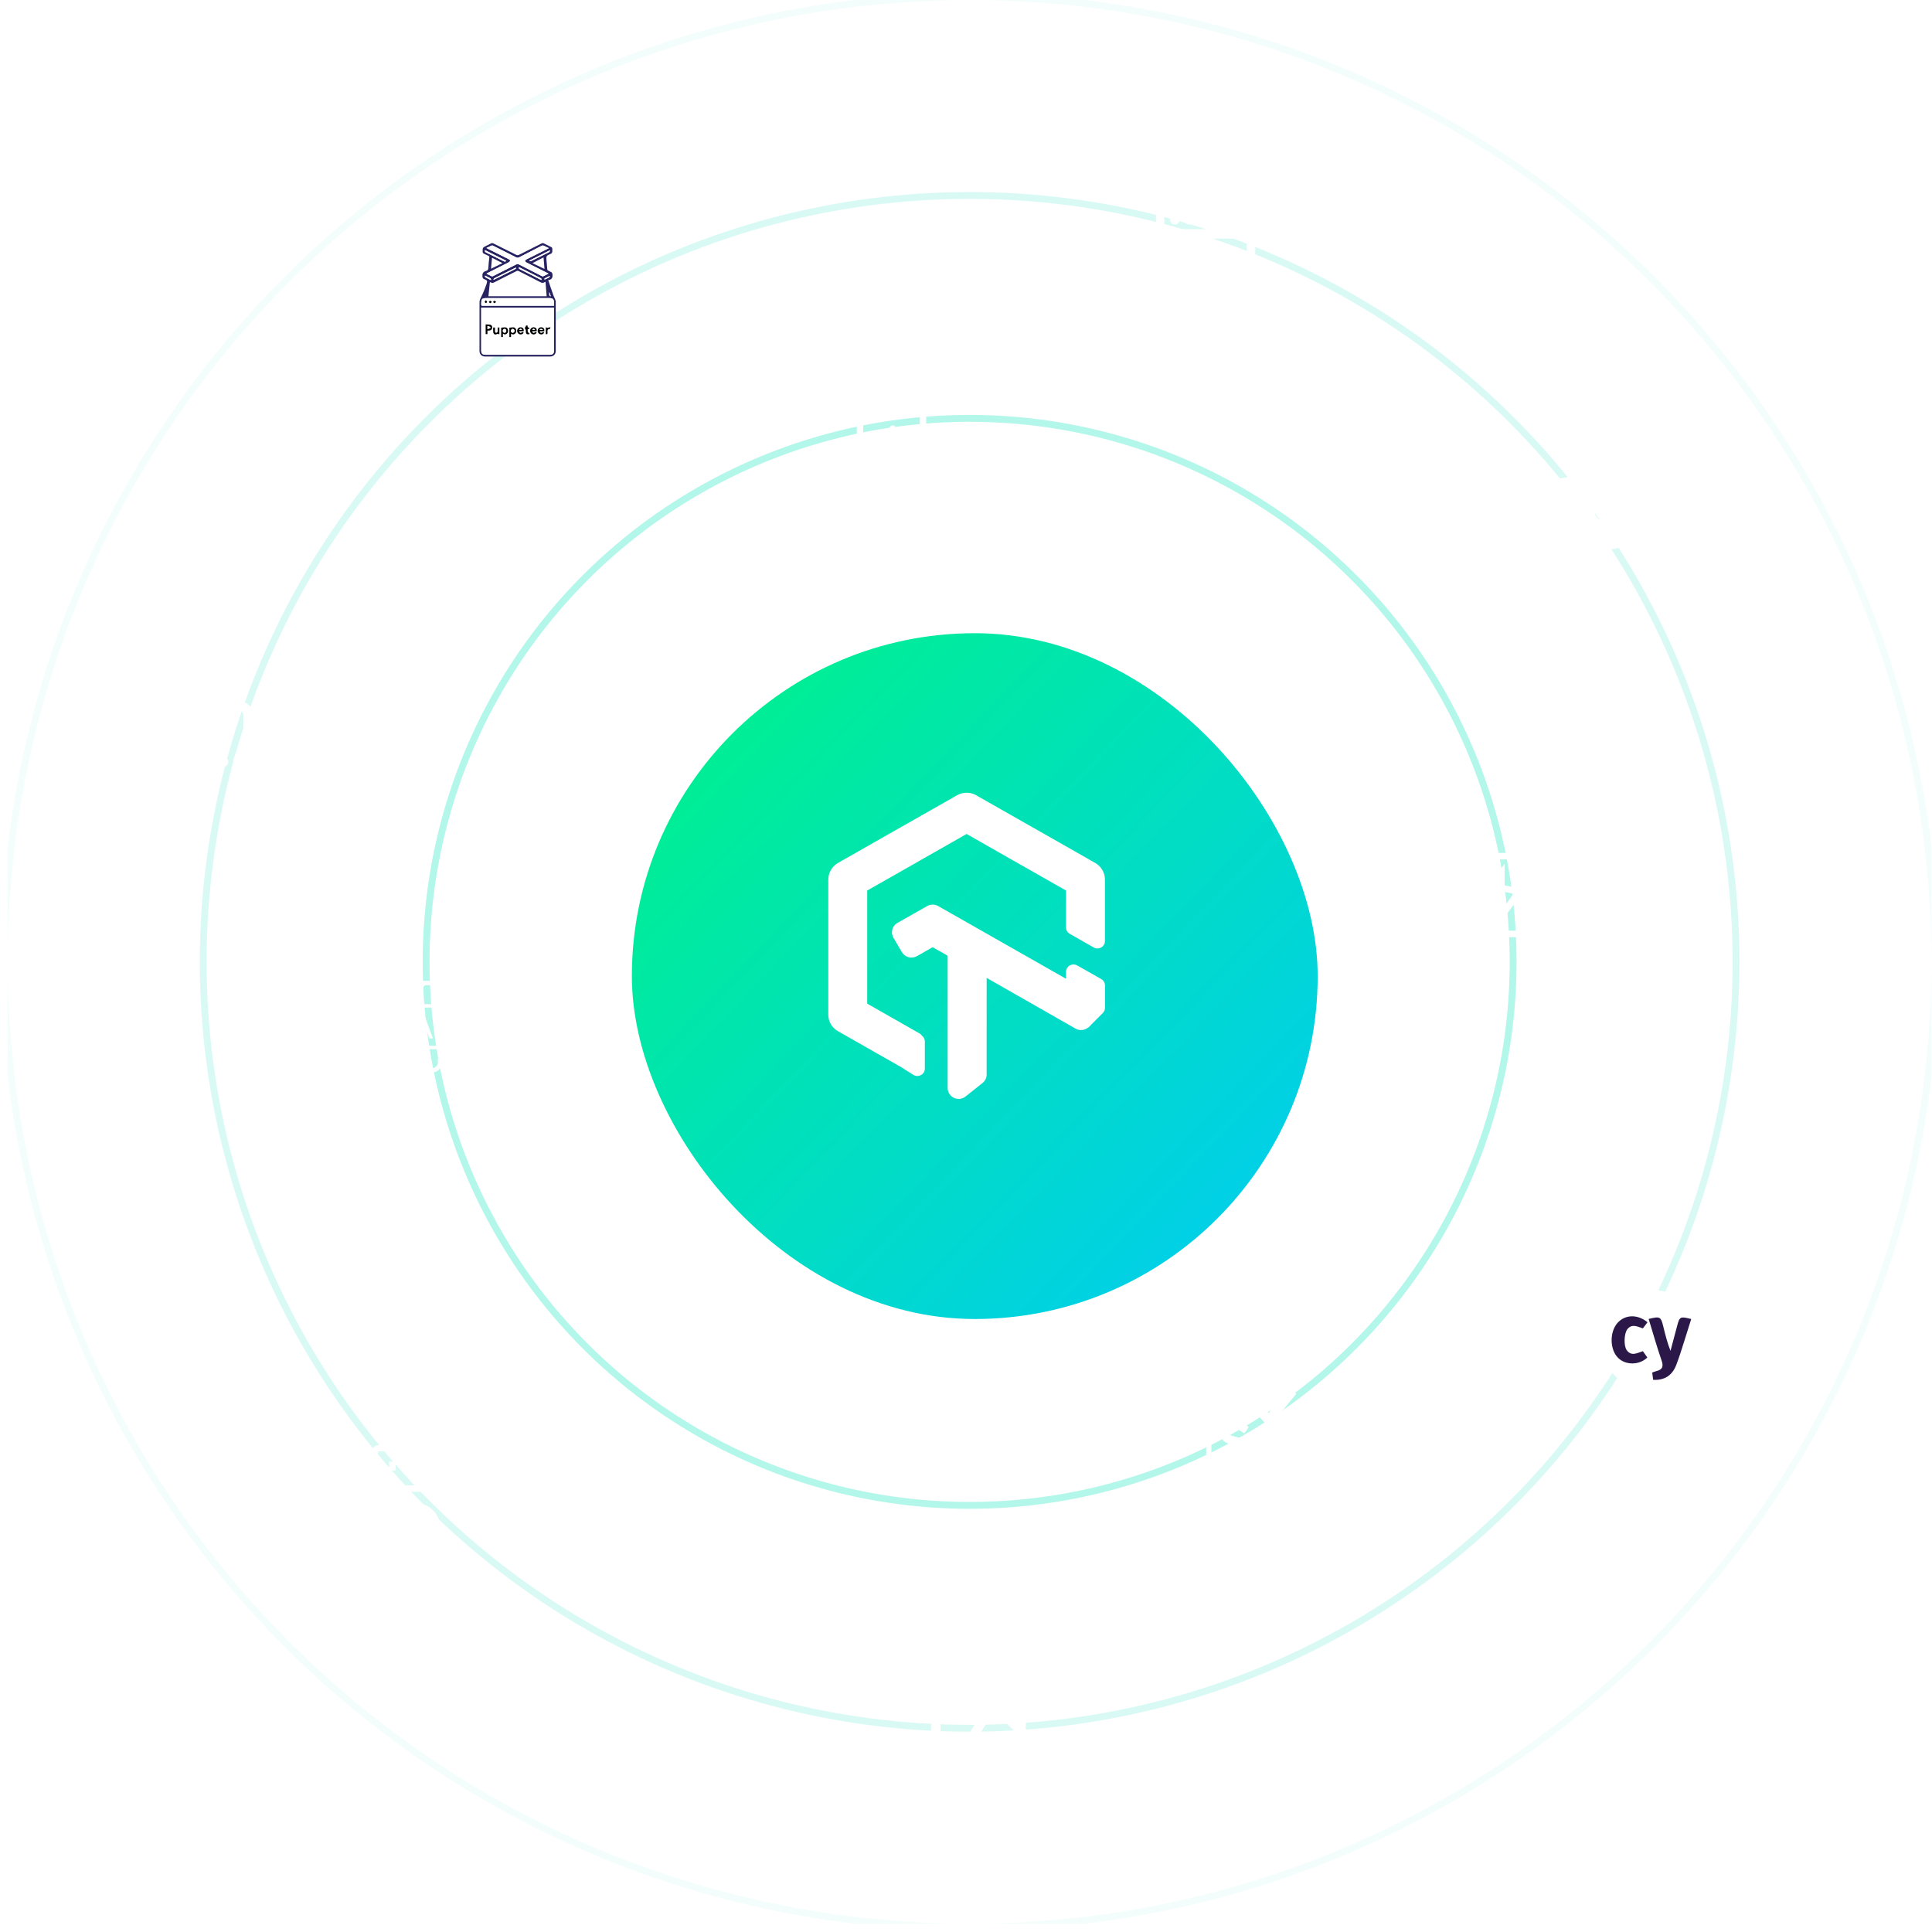 <svg width="186" height="186" viewBox="0 0 186 186" fill="none" xmlns="http://www.w3.org/2000/svg">
<g clip-path="url(#clip0_7781_8303)">
<circle opacity="0.3" cx="93.349" cy="92.602" r="52.325" stroke="#01E1B8" stroke-width="0.66"/>
<circle opacity="0.15" cx="93.349" cy="92.601" r="73.784" stroke="#01E1B8" stroke-width="0.66"/>
<circle opacity="0.05" cx="93.348" cy="92.601" r="92.931" stroke="#01E1B8" stroke-width="0.66"/>
<g filter="url(#filter0_dd_7781_8303)">
<rect x="60.831" y="57.773" width="66.026" height="66.026" rx="33.013" fill="url(#paint0_linear_7781_8303)"/>
</g>
<path fill-rule="evenodd" clip-rule="evenodd" d="M89.037 102.88V100.269C89.037 100.16 89.011 100.052 88.962 99.954C88.912 99.856 88.841 99.771 88.753 99.705L88.673 99.6L88.576 99.517C88.277 99.347 88.213 99.31 88.183 99.296L83.49 96.626V85.734L87.981 83.182C87.981 83.182 88.296 83.003 88.313 82.993C88.34 82.976 88.34 82.976 88.385 82.947L93.059 80.29L97.552 82.849C97.806 82.994 97.898 83.045 97.938 83.065L102.628 85.734V89.289C102.628 89.415 102.662 89.537 102.725 89.645C102.789 89.754 102.88 89.843 102.989 89.904L105.292 91.215C105.773 91.488 106.375 91.146 106.375 90.6V84.683C106.377 84.36 106.293 84.041 106.131 83.761C105.965 83.475 105.726 83.239 105.439 83.076L105.143 82.91L99.715 79.822L99.419 79.656L94.078 76.619C93.838 76.451 93.495 76.338 93.148 76.322C92.79 76.305 92.435 76.39 92.124 76.567L91.824 76.742L86.693 79.657L86.398 79.823L86.105 79.991L80.748 83.038C80.447 83.192 80.194 83.426 80.016 83.714C79.839 84.002 79.744 84.333 79.742 84.672V91.18V97.678C79.74 98.001 79.824 98.319 79.986 98.599C80.153 98.885 80.394 99.121 80.683 99.283L80.977 99.449C84.682 101.557 86.387 102.527 86.409 102.539L86.704 102.705L87.937 103.484C88.423 103.773 89.037 103.432 89.037 102.88ZM103.71 92.949C103.228 92.677 102.628 93.018 102.628 93.564V94.227L90.724 87.458L90.324 87.229C90.147 87.129 89.946 87.08 89.743 87.089C89.54 87.099 89.344 87.165 89.177 87.281L88.86 87.457L87.103 88.451L86.395 88.851C85.88 89.144 85.719 89.786 86.022 90.298L86.425 90.982L86.832 91.673C87.13 92.179 87.784 92.336 88.302 92.039C88.993 91.647 89.025 91.628 89.055 91.608L89.061 91.604L89.79 91.189L91.233 92.01V104.752C91.234 104.89 91.262 105.027 91.316 105.154C91.37 105.281 91.448 105.397 91.547 105.494C91.645 105.591 91.762 105.667 91.89 105.719C92.018 105.771 92.155 105.797 92.293 105.796C92.56 105.797 92.817 105.697 93.015 105.517L94.471 104.36L94.595 104.262C94.73 104.156 94.836 104.018 94.904 103.86C94.972 103.703 95 103.531 94.986 103.36L94.988 94.145L103.548 99.029C104.082 99.331 104.68 99.127 105.087 98.614L106.174 97.525C106.306 97.393 106.38 97.215 106.381 97.028V94.871C106.381 94.745 106.347 94.622 106.283 94.514C106.22 94.406 106.129 94.317 106.019 94.255L103.71 92.949Z" fill="white"/>
<path d="M43.195 140.277V141.792M34.968 141.792V140.277V141.792Z" stroke="white" stroke-width="0.622" stroke-linecap="round"/>
<path d="M40.38 140.71V141.576M37.782 141.575V140.71V141.575Z" stroke="white" stroke-width="0.622" stroke-linecap="round"/>
<path d="M41.561 143.308H36.601C36.297 143.308 36.05 143.101 36.05 142.85V139.869C36.05 139.616 36.298 139.411 36.601 139.411H41.561C41.865 139.411 42.112 139.618 42.112 139.869V142.85C42.112 143.102 41.865 143.308 41.561 143.308Z" stroke="white" stroke-width="0.622"/>
<path d="M36.05 147.206C36.05 146.01 36.955 145.04 38.071 145.04H40.09C41.207 145.04 42.111 146.01 42.111 147.206" stroke="white" stroke-width="0.622" stroke-linecap="round"/>
<path d="M154.027 129.785V128.237C154.106 128.02 154.193 127.807 154.263 127.588C154.962 125.343 157.152 123.904 159.455 124.181C161.758 124.457 163.632 126.435 163.727 128.692C163.833 131.191 162.256 133.26 159.874 133.75C158.752 133.983 157.583 133.812 156.576 133.266C155.569 132.72 154.787 131.834 154.371 130.767C154.244 130.444 154.141 130.112 154.027 129.785ZM159.155 132.84C160.218 132.906 160.986 132.43 161.376 131.425C161.681 130.644 161.92 129.836 162.179 129.037C162.399 128.357 162.608 127.673 162.822 126.988C161.745 126.718 161.707 126.739 161.455 127.692C161.246 128.478 161.037 129.264 160.828 130.05C160.512 129.251 160.324 128.482 160.135 127.712C159.9 126.753 159.822 126.71 158.726 126.982C159.136 128.318 159.511 129.662 159.969 130.977C160.176 131.57 160.049 131.861 159.464 132C159.335 132.031 159.215 132.09 159.068 132.144C159.095 132.381 159.123 132.585 159.155 132.84ZM158.61 127.299C157.655 126.5 156.44 126.553 155.721 127.365C154.943 128.242 154.975 129.938 155.78 130.73C156.51 131.446 157.822 131.446 158.594 130.692L158.167 130.083C157.61 130.258 157.062 130.607 156.611 129.988C156.308 129.574 156.347 128.372 156.673 127.966C157.118 127.412 157.64 127.722 158.164 127.887L158.61 127.299Z" fill="white"/>
<path d="M159.155 132.84C159.122 132.585 159.095 132.38 159.064 132.143C159.21 132.089 159.332 132.031 159.461 132C160.046 131.861 160.172 131.569 159.966 130.977C159.508 129.661 159.133 128.317 158.723 126.982C159.82 126.709 159.897 126.752 160.132 127.712C160.32 128.481 160.508 129.251 160.825 130.05C161.034 129.264 161.243 128.478 161.452 127.692C161.705 126.739 161.744 126.718 162.819 126.987C162.605 127.673 162.396 128.355 162.175 129.037C161.916 129.836 161.678 130.643 161.373 131.425C160.987 132.429 160.218 132.907 159.155 132.84Z" fill="#2B1848"/>
<path d="M158.61 127.298L158.165 127.886C157.641 127.72 157.118 127.411 156.673 127.966C156.348 128.371 156.308 129.573 156.611 129.988C157.063 130.606 157.61 130.257 158.168 130.083L158.595 130.691C157.823 131.445 156.511 131.445 155.781 130.729C154.974 129.937 154.944 128.243 155.721 127.364C156.441 126.552 157.655 126.5 158.61 127.298Z" fill="#2B1848"/>
<path d="M113.106 21.608C113.212 21.608 113.314 21.572 113.396 21.505C113.477 21.438 113.533 21.345 113.554 21.241C113.574 21.138 113.558 21.031 113.509 20.938C113.459 20.845 113.378 20.772 113.281 20.732C113.183 20.691 113.075 20.686 112.974 20.717C112.873 20.747 112.786 20.812 112.727 20.9C112.669 20.988 112.643 21.093 112.653 21.198C112.664 21.303 112.71 21.401 112.785 21.475C112.87 21.561 112.986 21.608 113.106 21.608Z" fill="white"/>
<path d="M114.926 21.153C114.926 21.258 114.89 21.361 114.823 21.442C114.756 21.524 114.663 21.58 114.56 21.601C114.456 21.621 114.349 21.605 114.256 21.556C114.163 21.506 114.09 21.426 114.049 21.328C114.009 21.231 114.003 21.122 114.034 21.021C114.065 20.921 114.129 20.833 114.217 20.775C114.305 20.716 114.41 20.69 114.515 20.7C114.62 20.71 114.718 20.757 114.793 20.831C114.878 20.917 114.926 21.032 114.926 21.153V21.153Z" fill="white"/>
<path d="M115.838 21.608C115.944 21.608 116.046 21.572 116.128 21.505C116.209 21.438 116.265 21.345 116.286 21.241C116.306 21.138 116.29 21.031 116.24 20.938C116.191 20.845 116.11 20.772 116.013 20.732C115.915 20.691 115.807 20.686 115.706 20.717C115.605 20.747 115.518 20.812 115.459 20.9C115.401 20.988 115.375 21.093 115.385 21.198C115.396 21.303 115.442 21.401 115.517 21.475C115.602 21.561 115.718 21.608 115.838 21.608V21.608Z" fill="white"/>
<path fill-rule="evenodd" clip-rule="evenodd" d="M112.482 19.334C112.321 19.337 112.162 19.373 112.016 19.442C111.87 19.511 111.741 19.61 111.637 19.734C111.409 20.003 111.285 20.346 111.288 20.699V26.156C111.285 26.51 111.409 26.852 111.637 27.121C111.741 27.245 111.87 27.344 112.016 27.413C112.162 27.482 112.321 27.519 112.482 27.521H119.645C119.806 27.519 119.965 27.482 120.111 27.413C120.256 27.344 120.385 27.245 120.489 27.121C120.718 26.852 120.842 26.51 120.839 26.156V20.699C120.842 20.346 120.718 20.003 120.489 19.734C120.385 19.611 120.256 19.511 120.111 19.442C119.965 19.373 119.806 19.337 119.645 19.334H112.482ZM119.645 20.244H112.482C112.428 20.245 112.375 20.257 112.326 20.28C112.278 20.303 112.235 20.336 112.2 20.377C112.124 20.467 112.082 20.581 112.084 20.699V22.063H120.043V20.699C120.044 20.581 120.003 20.467 119.927 20.377C119.892 20.336 119.849 20.303 119.801 20.28C119.752 20.257 119.699 20.244 119.645 20.244V20.244ZM112.084 26.156V22.973H120.043V26.156C120.044 26.274 120.003 26.388 119.927 26.478C119.892 26.519 119.849 26.552 119.801 26.575C119.752 26.598 119.699 26.611 119.645 26.611H112.482C112.428 26.611 112.375 26.598 112.326 26.575C112.278 26.552 112.235 26.519 112.2 26.478C112.124 26.388 112.082 26.274 112.084 26.156V26.156Z" fill="white"/>
<path d="M18.102 67.043V67.492C18.368 67.492 18.586 67.694 18.586 67.942C18.586 68.189 18.368 68.391 18.102 68.391C17.835 68.391 17.618 68.189 17.618 67.942C17.618 67.694 17.835 67.492 18.102 67.492V66.593C17.3 66.593 16.651 67.197 16.651 67.942C16.651 68.686 17.302 69.29 18.102 69.29C18.901 69.29 19.552 68.686 19.552 67.942C19.552 67.197 18.901 66.593 18.102 66.593V67.043Z" fill="white"/>
<path d="M23.91 72.437V72.886C24.177 72.886 24.394 73.088 24.394 73.335C24.394 73.583 24.177 73.785 23.91 73.785C23.643 73.785 23.426 73.583 23.426 73.335C23.426 73.088 23.644 72.886 23.91 72.886V71.987C23.108 71.987 22.46 72.591 22.46 73.335C22.46 74.079 23.11 74.684 23.91 74.684C24.71 74.684 25.36 74.08 25.36 73.335C25.36 72.591 24.71 71.987 23.91 71.987V72.437Z" fill="white"/>
<path d="M20.522 68.389H22.943C23.209 68.389 23.427 68.591 23.427 68.839V72.435C23.427 72.684 23.644 72.885 23.91 72.885C24.177 72.885 24.395 72.682 24.395 72.435V68.839C24.395 68.093 23.744 67.49 22.945 67.49H20.524C20.257 67.49 20.04 67.692 20.04 67.94C20.04 68.188 20.255 68.389 20.522 68.389Z" fill="white"/>
<path d="M22.317 68.972L21.207 67.942L22.317 66.911C22.361 66.871 22.397 66.822 22.422 66.767C22.446 66.713 22.459 66.653 22.459 66.593C22.459 66.533 22.446 66.474 22.422 66.419C22.397 66.365 22.361 66.316 22.317 66.275C22.223 66.191 22.101 66.144 21.975 66.144C21.848 66.144 21.726 66.191 21.632 66.275L20.182 67.624C20.138 67.664 20.102 67.713 20.078 67.768C20.053 67.823 20.04 67.882 20.04 67.942C20.04 68.002 20.053 68.061 20.078 68.116C20.102 68.171 20.138 68.22 20.182 68.26L21.632 69.608C21.726 69.693 21.848 69.74 21.975 69.74C22.101 69.74 22.223 69.693 22.317 69.608C22.361 69.568 22.397 69.519 22.422 69.465C22.446 69.41 22.459 69.35 22.459 69.29C22.459 69.23 22.446 69.171 22.422 69.116C22.397 69.061 22.361 69.013 22.317 68.972V68.972Z" fill="white"/>
<path d="M21.49 72.887H19.07C18.803 72.887 18.586 72.685 18.586 72.437V68.841C18.586 68.593 18.368 68.392 18.101 68.392C17.834 68.392 17.617 68.593 17.617 68.841V72.437C17.617 73.183 18.268 73.786 19.068 73.786H21.488C21.755 73.786 21.972 73.584 21.972 73.336C21.972 73.089 21.755 72.887 21.49 72.887Z" fill="white"/>
<path d="M19.696 72.305L20.806 73.336L19.696 74.367C19.651 74.407 19.616 74.456 19.591 74.51C19.567 74.565 19.554 74.625 19.554 74.684C19.554 74.745 19.567 74.804 19.591 74.859C19.616 74.913 19.651 74.962 19.696 75.002C19.79 75.087 19.912 75.134 20.038 75.134C20.165 75.134 20.287 75.087 20.381 75.002L21.831 73.654C21.875 73.614 21.911 73.565 21.936 73.51C21.96 73.455 21.973 73.396 21.973 73.336C21.973 73.276 21.96 73.217 21.936 73.162C21.911 73.107 21.875 73.058 21.831 73.018L20.381 71.67C20.287 71.585 20.165 71.538 20.038 71.538C19.912 71.538 19.79 71.585 19.696 71.67C19.651 71.71 19.616 71.759 19.591 71.814C19.567 71.868 19.554 71.928 19.554 71.988C19.554 72.048 19.567 72.107 19.591 72.162C19.616 72.216 19.651 72.265 19.696 72.305V72.305Z" fill="white"/>
<path d="M97.848 165.583V163.134C97.848 163.075 97.836 163.017 97.813 162.963C97.79 162.909 97.757 162.86 97.715 162.819C97.629 162.736 97.514 162.689 97.394 162.689H91.009C90.889 162.689 90.773 162.735 90.687 162.819C90.645 162.86 90.611 162.909 90.588 162.963C90.566 163.017 90.554 163.075 90.554 163.134V167.584C90.554 167.642 90.566 167.701 90.588 167.755C90.611 167.809 90.645 167.858 90.687 167.898C90.773 167.982 90.889 168.029 91.009 168.029H92.606L94.608 164.771C94.715 164.596 94.862 164.448 95.035 164.338C95.21 164.228 95.408 164.158 95.614 164.133C95.82 164.108 96.028 164.13 96.225 164.196C96.42 164.261 96.598 164.369 96.746 164.513L97.848 165.583ZM97.848 166.839L96.102 165.142C96.053 165.093 95.993 165.057 95.928 165.035C95.862 165.013 95.793 165.006 95.724 165.014C95.656 165.022 95.59 165.046 95.532 165.083C95.474 165.119 95.425 165.168 95.389 165.225L93.669 168.026H97.391C97.51 168.026 97.626 167.979 97.711 167.896C97.754 167.855 97.787 167.806 97.81 167.752C97.833 167.698 97.845 167.64 97.845 167.581L97.848 166.839ZM91.011 161.799H97.392C97.754 161.798 98.101 161.939 98.36 162.191C98.486 162.313 98.587 162.46 98.655 162.622C98.724 162.785 98.76 162.959 98.76 163.135V167.585C98.76 167.761 98.724 167.935 98.655 168.097C98.587 168.259 98.486 168.406 98.36 168.529C98.101 168.781 97.754 168.921 97.392 168.921H91.009C90.648 168.921 90.301 168.781 90.042 168.529C89.916 168.406 89.815 168.26 89.746 168.097C89.678 167.935 89.642 167.761 89.642 167.585V163.134C89.642 162.958 89.678 162.783 89.746 162.621C89.815 162.459 89.916 162.312 90.042 162.19C90.301 161.938 90.648 161.797 91.009 161.798L91.011 161.799ZM92.378 165.804C92.017 165.804 91.67 165.664 91.411 165.412C91.284 165.289 91.184 165.143 91.115 164.98C91.046 164.818 91.01 164.644 91.01 164.467C91.01 164.291 91.046 164.117 91.115 163.955C91.184 163.792 91.284 163.646 91.411 163.523C91.67 163.272 92.017 163.131 92.378 163.131C92.739 163.131 93.086 163.272 93.345 163.523C93.472 163.645 93.573 163.792 93.642 163.954C93.711 164.117 93.746 164.291 93.746 164.467C93.746 164.644 93.711 164.818 93.642 164.98C93.573 165.143 93.472 165.289 93.345 165.412C93.086 165.664 92.739 165.805 92.377 165.804H92.378ZM92.378 164.913C92.498 164.913 92.613 164.866 92.699 164.783C92.741 164.742 92.775 164.693 92.798 164.639C92.821 164.585 92.833 164.527 92.833 164.468C92.833 164.409 92.821 164.351 92.798 164.297C92.775 164.243 92.741 164.194 92.699 164.153C92.613 164.069 92.497 164.023 92.377 164.023C92.256 164.023 92.141 164.069 92.054 164.153C92.012 164.194 91.979 164.243 91.956 164.297C91.933 164.351 91.921 164.409 91.921 164.468C91.921 164.527 91.933 164.585 91.956 164.639C91.979 164.693 92.012 164.742 92.054 164.783C92.141 164.867 92.256 164.914 92.377 164.914L92.378 164.913Z" fill="white"/>
<path d="M155.361 52.854H154.761C154.724 52.84 154.685 52.828 154.645 52.819C153.698 52.691 152.914 52.283 152.364 51.48C152.305 51.394 152.245 51.391 152.157 51.414C151.343 51.626 150.609 51.452 149.961 50.927C149.328 50.416 148.92 49.74 148.594 49.009C148.227 48.189 148 47.312 147.924 46.416C147.918 46.35 147.919 46.261 147.957 46.216C148.095 46.055 148.247 45.926 148.495 45.994C149.059 46.148 149.633 46.139 150.208 46.063C150.847 45.98 151.462 45.814 152.031 45.505C152.117 45.451 152.185 45.373 152.225 45.279C152.363 44.963 152.479 44.636 152.617 44.319C152.654 44.234 152.739 44.168 152.806 44.098C152.855 44.047 152.928 44.015 152.962 43.957C153.102 43.722 153.208 43.697 153.427 43.865C153.483 43.907 153.534 43.957 153.593 43.999C153.912 44.237 154.216 44.501 154.555 44.707C155.389 45.216 156.321 45.542 157.29 45.664C157.738 45.715 158.19 45.73 158.64 45.71C159.007 45.697 159.371 45.609 159.738 45.572C160.015 45.544 160.078 45.599 160.045 45.873C159.989 46.337 159.926 46.802 159.827 47.258C159.435 49.054 158.648 50.639 157.289 51.908C156.836 52.332 156.319 52.647 155.704 52.778C155.588 52.805 155.474 52.83 155.361 52.854ZM156.807 50.373L153.525 49.455C154.03 50.454 155.764 51.089 156.807 50.373ZM150.621 50.163C150.978 50.062 151.314 49.968 151.649 49.867C151.668 49.859 151.684 49.846 151.697 49.829C151.709 49.813 151.717 49.793 151.721 49.773C151.699 49.548 151.667 49.325 151.638 49.101C151.136 49.2 150.67 49.679 150.622 50.163H150.621ZM156.325 48.199L158.093 48.702C157.801 47.943 156.889 47.745 156.326 48.199H156.325ZM152.969 47.177L154.709 47.671C154.394 46.954 153.549 46.714 152.969 47.177H152.969ZM149.357 47.813C149.578 48.124 150.02 48.221 150.408 48.055C150.637 47.957 150.795 47.682 150.749 47.452L149.357 47.813Z" fill="white"/>
<path d="M140.798 89.288C140.799 89.453 140.865 89.612 140.982 89.729C141.099 89.846 141.257 89.912 141.423 89.913H147.659C147.825 89.912 147.983 89.846 148.1 89.729C148.217 89.612 148.283 89.453 148.284 89.288V83.05C148.283 82.885 148.217 82.726 148.1 82.609C147.983 82.492 147.824 82.426 147.659 82.425H141.423C141.257 82.426 141.099 82.492 140.982 82.609C140.865 82.726 140.799 82.885 140.798 83.05V89.288Z" stroke="white" stroke-width="0.622"/>
<path d="M146.243 85.83L144.542 85.49V84.129L142.841 86.511L144.543 86.851V88.212L146.243 85.83Z" stroke="white" stroke-width="0.622"/>
<path d="M42.355 101.899V102.282C42.354 102.485 42.274 102.679 42.13 102.822C41.987 102.965 41.793 103.046 41.59 103.047H37.767C37.565 103.046 37.371 102.965 37.228 102.822C37.084 102.679 37.004 102.485 37.003 102.282V95.401C37.004 95.198 37.084 95.004 37.228 94.861C37.371 94.718 37.565 94.637 37.767 94.636H41.59C41.793 94.637 41.987 94.718 42.13 94.861C42.273 95.004 42.354 95.198 42.355 95.401V95.783" stroke="white" stroke-width="0.414"/>
<path d="M46.214 96.839H39.004V100.844H46.214V96.839Z" stroke="white" stroke-width="0.331"/>
<path d="M40.443 95.019H38.914C38.813 95.019 38.716 94.978 38.644 94.907C38.573 94.835 38.532 94.738 38.532 94.636H40.825C40.825 94.738 40.784 94.835 40.713 94.906C40.642 94.978 40.545 95.018 40.443 95.019V95.019Z" stroke="white" stroke-width="0.228"/>
<path d="M41.052 99.116L40.746 98.228L40.422 99.116H41.052ZM40.604 97.93H40.912L41.642 99.941H41.343L41.139 99.34H40.344L40.127 99.942H39.847L40.604 97.93ZM41.916 97.93H42.82C42.999 97.93 43.143 97.981 43.253 98.082C43.362 98.183 43.417 98.325 43.418 98.506C43.421 98.656 43.369 98.802 43.272 98.917C43.175 99.033 43.024 99.091 42.821 99.09H42.188V99.941H41.916V97.93ZM43.142 98.507C43.142 98.359 43.087 98.259 42.976 98.206C42.897 98.175 42.813 98.161 42.728 98.165H42.188V98.862H42.731C42.835 98.866 42.939 98.839 43.028 98.783C43.103 98.731 43.142 98.639 43.142 98.507V98.507ZM43.785 97.93H44.69C44.869 97.93 45.013 97.981 45.123 98.082C45.232 98.183 45.287 98.325 45.288 98.506C45.291 98.656 45.239 98.802 45.142 98.917C45.044 99.033 44.894 99.091 44.692 99.09H44.056V99.941H43.784L43.785 97.93ZM45.011 98.507C45.011 98.36 44.956 98.259 44.846 98.206C44.767 98.175 44.682 98.161 44.597 98.165H44.056V98.862H44.598C44.703 98.866 44.807 98.839 44.895 98.783C44.973 98.731 45.011 98.639 45.011 98.507V98.507Z" fill="white" stroke="white" stroke-width="0.041" stroke-miterlimit="10"/>
<path d="M52.78 26.966C52.86 27.209 52.928 27.419 52.999 27.629C53.092 27.903 53.185 28.178 53.284 28.45C53.325 28.564 53.387 28.67 53.43 28.782C53.463 28.869 53.501 28.963 53.501 29.054C53.505 30.635 53.506 32.217 53.503 33.799C53.503 34.101 53.281 34.321 52.976 34.321C50.883 34.321 48.788 34.321 46.694 34.321C46.383 34.321 46.162 34.102 46.162 33.791C46.162 32.214 46.163 30.636 46.164 29.059C46.169 28.965 46.192 28.873 46.233 28.787C46.332 28.561 46.45 28.343 46.546 28.115C46.651 27.866 46.744 27.609 46.836 27.354C46.865 27.268 46.884 27.179 46.892 27.089C46.891 27.069 46.886 27.049 46.876 27.031C46.867 27.013 46.853 26.998 46.837 26.986C46.756 26.935 46.671 26.892 46.583 26.858C46.482 26.816 46.467 26.747 46.452 26.648C46.406 26.347 46.505 26.154 46.808 26.078C46.959 26.04 47.008 25.947 47.016 25.783C47.027 25.452 47.072 25.118 47.11 24.786C47.118 24.713 47.11 24.669 47.036 24.637C46.884 24.568 46.736 24.489 46.584 24.418C46.548 24.405 46.517 24.381 46.496 24.349C46.475 24.317 46.465 24.279 46.468 24.241C46.46 23.844 46.458 23.844 46.816 23.664C46.966 23.59 47.119 23.519 47.265 23.439C47.302 23.416 47.343 23.405 47.386 23.405C47.428 23.405 47.469 23.416 47.506 23.439C48.234 23.804 48.966 24.164 49.694 24.53C49.735 24.555 49.783 24.568 49.831 24.569C49.88 24.569 49.928 24.556 49.969 24.532C50.687 24.165 51.409 23.807 52.128 23.442C52.166 23.419 52.209 23.406 52.254 23.406C52.299 23.406 52.342 23.419 52.38 23.442C52.604 23.561 52.832 23.673 53.06 23.782C53.096 23.796 53.126 23.821 53.146 23.853C53.167 23.886 53.176 23.924 53.173 23.962C53.18 24.355 53.189 24.372 52.829 24.523C52.628 24.608 52.581 24.725 52.602 24.921C52.639 25.262 52.657 25.604 52.69 25.946C52.694 25.966 52.703 25.985 52.715 26.002C52.728 26.019 52.744 26.033 52.762 26.044C52.868 26.103 52.985 26.145 53.088 26.209C53.132 26.237 53.152 26.303 53.183 26.352C53.185 26.355 53.183 26.361 53.183 26.366C53.229 26.68 53.161 26.924 52.78 26.966ZM46.329 29.611V33.735C46.329 34.038 46.445 34.154 46.748 34.154H52.918C53.22 34.154 53.336 34.038 53.336 33.734V29.611H46.329ZM47.212 27.166L47.161 27.176C47.115 27.623 47.069 28.071 47.023 28.52H52.628C52.591 28.053 52.554 27.596 52.517 27.128C52.485 27.139 52.453 27.153 52.423 27.169C52.299 27.252 52.189 27.252 52.048 27.18C51.351 26.814 50.646 26.464 49.946 26.102C49.912 26.082 49.873 26.071 49.834 26.071C49.794 26.071 49.755 26.082 49.722 26.102C49.011 26.463 48.296 26.814 47.589 27.18C47.449 27.253 47.336 27.256 47.212 27.166V27.166ZM52.81 26.344C52.736 26.305 52.69 26.279 52.644 26.256C51.988 25.927 51.332 25.599 50.679 25.266C50.622 25.237 50.551 25.168 50.551 25.118C50.551 25.068 50.624 25.001 50.681 24.972C51.348 24.635 52.018 24.304 52.687 23.971C52.728 23.95 52.77 23.926 52.835 23.888C52.665 23.805 52.521 23.744 52.382 23.67C52.344 23.647 52.3 23.635 52.256 23.636C52.211 23.636 52.168 23.649 52.13 23.672C51.418 24.04 50.702 24.399 49.991 24.768C49.943 24.797 49.889 24.812 49.833 24.812C49.778 24.812 49.723 24.797 49.676 24.768C48.954 24.399 48.229 24.036 47.505 23.674C47.459 23.65 47.395 23.62 47.356 23.635C47.186 23.703 47.022 23.786 46.83 23.875C46.903 23.913 46.946 23.936 46.989 23.958C47.654 24.289 48.319 24.618 48.982 24.952C49.04 24.982 49.121 25.052 49.117 25.095C49.11 25.153 49.041 25.222 48.981 25.253C48.446 25.528 47.906 25.796 47.368 26.067C47.197 26.153 47.027 26.242 46.83 26.343C47 26.429 47.143 26.495 47.28 26.571C47.312 26.591 47.349 26.602 47.387 26.602C47.425 26.602 47.461 26.591 47.493 26.571C48.22 26.202 48.95 25.84 49.675 25.468C49.723 25.44 49.777 25.425 49.832 25.425C49.888 25.425 49.942 25.44 49.989 25.468C50.705 25.838 51.424 26.202 52.144 26.567C52.185 26.588 52.246 26.62 52.28 26.606C52.449 26.529 52.615 26.441 52.81 26.344V26.344ZM53.333 29.435V29.13C53.333 28.808 53.224 28.701 52.898 28.701H46.889C46.392 28.701 46.332 28.761 46.332 29.253C46.332 29.435 46.332 29.435 46.516 29.435C48.728 29.435 50.939 29.435 53.151 29.435L53.333 29.435ZM52.329 24.781L51.26 25.334L52.42 25.895C52.388 25.506 52.358 25.157 52.329 24.781V24.781ZM47.271 25.875L48.377 25.332L47.368 24.812C47.335 25.168 47.303 25.499 47.271 25.875V25.875ZM49.962 25.719C49.92 25.835 49.97 25.878 50.048 25.917C50.716 26.252 51.382 26.589 52.047 26.927C52.071 26.936 52.096 26.943 52.121 26.947C52.162 26.842 52.102 26.802 52.027 26.764C51.592 26.543 51.157 26.319 50.721 26.098C50.472 25.971 50.221 25.848 49.962 25.719V25.719ZM46.699 24.085C46.663 24.195 46.686 24.253 46.779 24.298C47.36 24.582 47.94 24.869 48.519 25.16C48.609 25.205 48.67 25.189 48.74 25.106L46.699 24.085ZM47.506 26.886L47.543 26.926C47.575 26.912 47.608 26.901 47.639 26.884C47.915 26.748 48.191 26.612 48.467 26.474C48.852 26.282 49.237 26.091 49.62 25.894C49.655 25.876 49.674 25.825 49.703 25.789C49.667 25.789 49.625 25.772 49.596 25.786C48.931 26.116 48.267 26.447 47.605 26.781C47.562 26.805 47.538 26.853 47.506 26.887V26.886ZM50.97 25.082L50.979 25.14C51.035 25.136 51.099 25.149 51.145 25.126C51.718 24.847 52.29 24.564 52.859 24.276C52.904 24.253 52.926 24.186 52.958 24.14L52.917 24.107L50.97 25.082ZM47.25 26.958L47.281 26.938C47.262 26.89 47.256 26.818 47.221 26.798C47.053 26.703 46.877 26.623 46.704 26.537L46.672 26.559C46.692 26.606 46.699 26.677 46.734 26.697C46.902 26.793 47.077 26.874 47.25 26.96V26.958ZM52.939 26.618L52.898 26.571C52.745 26.647 52.592 26.721 52.442 26.801C52.419 26.813 52.414 26.858 52.401 26.888C52.432 26.888 52.469 26.903 52.494 26.891C52.614 26.838 52.733 26.781 52.847 26.717C52.883 26.689 52.913 26.656 52.938 26.619L52.939 26.618ZM53.022 28.514C52.978 28.386 52.939 28.271 52.886 28.119C52.856 28.435 52.889 28.524 53.024 28.515L53.022 28.514Z" fill="#272361"/>
<path d="M46.328 29.611H53.336V33.734C53.336 34.038 53.22 34.154 52.918 34.154H46.747C46.444 34.154 46.328 34.038 46.328 33.735V29.611V29.611ZM49.2 32.133C49.229 32.144 49.245 32.149 49.26 32.157C49.385 32.226 49.499 32.199 49.597 32.109C49.708 32.005 49.725 31.87 49.683 31.732C49.645 31.608 49.557 31.515 49.419 31.513C49.292 31.517 49.165 31.529 49.039 31.548V32.449H49.2V32.133ZM48.413 32.117C48.561 32.223 48.685 32.214 48.797 32.12C48.918 32.018 48.938 31.879 48.897 31.737C48.864 31.616 48.783 31.522 48.652 31.517C48.518 31.519 48.384 31.529 48.252 31.547V32.449H48.413V32.117ZM46.928 32.167V31.829C47.011 31.826 47.073 31.827 47.135 31.82C47.201 31.813 47.263 31.784 47.309 31.736C47.355 31.689 47.384 31.627 47.389 31.561C47.401 31.417 47.33 31.285 47.193 31.259C47.057 31.233 46.903 31.239 46.756 31.231V32.167H46.928ZM52.4 31.89C52.431 31.69 52.348 31.554 52.183 31.517C52.099 31.496 52.009 31.508 51.934 31.552C51.859 31.596 51.804 31.667 51.781 31.751C51.755 31.834 51.761 31.924 51.798 32.002C51.836 32.08 51.903 32.141 51.984 32.171C52.153 32.234 52.318 32.171 52.386 32.018C52.327 31.963 52.278 31.953 52.203 32.011C52.099 32.092 51.984 32.033 51.958 31.89L52.4 31.89ZM50.421 31.887C50.448 31.686 50.371 31.558 50.214 31.519C50.132 31.497 50.045 31.506 49.97 31.546C49.895 31.586 49.838 31.652 49.81 31.732C49.78 31.811 49.78 31.898 49.811 31.977C49.841 32.056 49.9 32.121 49.975 32.159C50.052 32.198 50.141 32.206 50.223 32.181C50.305 32.155 50.375 32.099 50.416 32.024C50.354 31.968 50.302 31.948 50.22 32.014C50.12 32.095 50.002 32.03 49.98 31.887H50.421ZM51.671 31.887C51.7 31.688 51.623 31.558 51.464 31.518C51.382 31.496 51.295 31.505 51.22 31.544C51.145 31.583 51.087 31.649 51.059 31.729C51.029 31.808 51.029 31.896 51.06 31.975C51.091 32.054 51.149 32.119 51.225 32.157C51.391 32.238 51.565 32.185 51.668 32.023C51.606 31.968 51.555 31.945 51.473 32.011C51.372 32.094 51.255 32.031 51.229 31.887L51.671 31.887ZM47.481 31.53C47.481 31.655 47.481 31.762 47.481 31.87C47.484 32.183 47.646 32.275 47.873 32.142L48.077 32.175V31.53H47.914C47.914 31.648 47.918 31.76 47.914 31.871C47.91 31.961 47.869 32.035 47.768 32.033C47.667 32.032 47.654 31.951 47.654 31.868C47.654 31.756 47.654 31.645 47.654 31.53L47.481 31.53ZM50.647 31.334C50.623 31.435 50.617 31.431 50.536 31.544C50.518 31.569 50.548 31.633 50.565 31.675C50.578 31.71 50.618 31.737 50.624 31.771C50.629 31.829 50.63 31.888 50.627 31.947C50.636 32.158 50.766 32.239 51.002 32.143C50.952 32.098 50.912 32.065 50.878 32.028C50.85 31.998 50.81 31.966 50.805 31.931C50.799 31.851 50.798 31.771 50.802 31.692L50.947 31.664V31.535L50.809 31.513C50.802 31.45 50.796 31.394 50.79 31.334H50.647ZM52.55 31.509V32.172L52.688 32.164C52.776 31.983 52.564 31.674 52.951 31.664L52.995 31.495L52.724 31.56L52.55 31.509Z" fill="white"/>
<path d="M52.81 26.345C52.615 26.442 52.449 26.531 52.276 26.606C52.243 26.621 52.183 26.588 52.141 26.567C51.422 26.203 50.703 25.839 49.986 25.469C49.939 25.44 49.884 25.425 49.829 25.425C49.774 25.425 49.719 25.44 49.672 25.469C48.947 25.842 48.216 26.203 47.49 26.572C47.458 26.592 47.421 26.602 47.383 26.602C47.346 26.602 47.309 26.592 47.277 26.572C47.14 26.495 46.996 26.429 46.826 26.344C47.024 26.242 47.194 26.154 47.365 26.067C47.904 25.797 48.442 25.529 48.978 25.253C49.038 25.223 49.107 25.153 49.113 25.095C49.118 25.053 49.037 24.982 48.979 24.953C48.316 24.618 47.651 24.29 46.986 23.958C46.944 23.936 46.9 23.913 46.827 23.875C47.019 23.786 47.182 23.703 47.352 23.636C47.391 23.62 47.455 23.651 47.501 23.674C48.226 24.036 48.951 24.399 49.672 24.768C49.72 24.797 49.774 24.812 49.83 24.812C49.886 24.812 49.94 24.797 49.988 24.768C50.699 24.4 51.415 24.04 52.127 23.673C52.165 23.649 52.208 23.637 52.252 23.636C52.297 23.636 52.34 23.648 52.379 23.67C52.517 23.744 52.662 23.807 52.832 23.888C52.765 23.925 52.725 23.948 52.683 23.971C52.014 24.303 51.345 24.634 50.678 24.972C50.621 25.001 50.548 25.068 50.548 25.118C50.547 25.168 50.619 25.238 50.675 25.267C51.329 25.598 51.985 25.927 52.641 26.256C52.69 26.282 52.736 26.306 52.81 26.345Z" fill="white"/>
<path d="M53.333 29.434H53.15C50.938 29.434 48.727 29.434 46.515 29.434C46.332 29.434 46.332 29.434 46.331 29.252C46.331 28.76 46.392 28.7 46.888 28.7H52.896C53.222 28.7 53.331 28.806 53.331 29.128L53.333 29.434ZM47.357 29.074C47.281 29.017 47.233 28.955 47.191 28.958C47.15 28.962 47.104 29.026 47.061 29.063C47.102 29.107 47.138 29.175 47.188 29.188C47.224 29.195 47.278 29.13 47.357 29.074ZM46.781 28.901C46.723 28.978 46.656 29.03 46.663 29.067C46.673 29.116 46.741 29.152 46.784 29.194C46.822 29.153 46.888 29.113 46.892 29.07C46.896 29.026 46.835 28.978 46.781 28.901V28.901ZM47.765 29.067C47.686 29.014 47.635 28.953 47.594 28.959C47.553 28.964 47.511 29.03 47.47 29.07C47.511 29.111 47.553 29.178 47.602 29.187C47.638 29.192 47.688 29.125 47.765 29.066V29.067Z" fill="white"/>
<path d="M49.962 25.719C50.221 25.849 50.472 25.971 50.721 26.098C51.157 26.319 51.592 26.543 52.027 26.764C52.102 26.802 52.161 26.842 52.121 26.947C52.096 26.943 52.071 26.936 52.047 26.927C51.381 26.59 50.715 26.254 50.049 25.917C49.97 25.878 49.92 25.835 49.962 25.719Z" fill="white"/>
<path d="M46.698 24.084L48.74 25.106C48.67 25.189 48.608 25.205 48.518 25.16C47.94 24.869 47.36 24.581 46.778 24.298C46.685 24.254 46.663 24.196 46.698 24.084Z" fill="white"/>
<path d="M47.506 26.887C47.538 26.853 47.562 26.805 47.602 26.785C48.264 26.451 48.928 26.119 49.593 25.791C49.621 25.777 49.664 25.791 49.699 25.794C49.672 25.83 49.654 25.881 49.616 25.899C49.234 26.095 48.849 26.287 48.464 26.479C48.188 26.617 47.912 26.754 47.635 26.889C47.604 26.904 47.572 26.916 47.54 26.93L47.506 26.887Z" fill="white"/>
<path d="M50.97 25.083L52.918 24.108L52.959 24.141C52.927 24.188 52.905 24.255 52.86 24.277C52.291 24.566 51.72 24.849 51.146 25.127C51.099 25.15 51.035 25.137 50.98 25.141L50.97 25.083Z" fill="white"/>
<path d="M47.249 26.959C47.076 26.873 46.901 26.794 46.733 26.698C46.698 26.678 46.692 26.607 46.672 26.56L46.704 26.538C46.876 26.624 47.052 26.704 47.219 26.799C47.255 26.819 47.261 26.891 47.28 26.938L47.249 26.959Z" fill="white"/>
<path d="M52.938 26.62C52.913 26.657 52.881 26.691 52.845 26.719C52.731 26.783 52.612 26.839 52.493 26.893C52.467 26.904 52.431 26.893 52.399 26.89C52.413 26.86 52.417 26.815 52.441 26.802C52.59 26.722 52.743 26.649 52.896 26.573L52.938 26.62Z" fill="white"/>
<path d="M53.023 28.515C52.888 28.524 52.858 28.435 52.888 28.121C52.94 28.272 52.979 28.387 53.023 28.515Z" fill="white"/>
<path d="M49.201 32.134V32.45H49.039V31.549C49.166 31.53 49.293 31.518 49.42 31.514C49.558 31.516 49.646 31.607 49.684 31.733C49.725 31.87 49.708 32.006 49.598 32.11C49.5 32.201 49.385 32.226 49.261 32.158C49.246 32.15 49.23 32.145 49.201 32.134ZM49.532 31.85C49.533 31.802 49.515 31.756 49.482 31.721C49.449 31.686 49.404 31.666 49.356 31.664C49.26 31.666 49.191 31.749 49.194 31.859C49.198 31.97 49.252 32.03 49.36 32.037C49.454 32.041 49.534 31.953 49.533 31.85H49.532Z" fill="black"/>
<path d="M48.413 32.117V32.449H48.251V31.547C48.384 31.529 48.517 31.519 48.651 31.517C48.783 31.522 48.863 31.617 48.897 31.737C48.938 31.879 48.918 32.018 48.797 32.12C48.684 32.215 48.561 32.223 48.413 32.117ZM48.744 31.844C48.743 31.796 48.724 31.75 48.69 31.717C48.656 31.683 48.61 31.664 48.562 31.663C48.466 31.67 48.399 31.753 48.406 31.863C48.414 31.974 48.468 32.033 48.576 32.036C48.671 32.04 48.748 31.946 48.745 31.844H48.744Z" fill="black"/>
<path d="M46.927 32.167H46.755V31.231C46.901 31.238 47.05 31.231 47.192 31.259C47.334 31.287 47.399 31.417 47.388 31.561C47.383 31.627 47.354 31.689 47.308 31.736C47.261 31.783 47.2 31.813 47.134 31.819C47.072 31.827 47.01 31.826 46.927 31.829L46.927 32.167ZM46.93 31.686C47.02 31.66 47.108 31.627 47.193 31.588C47.211 31.579 47.21 31.478 47.193 31.47C47.107 31.435 47.019 31.406 46.93 31.383V31.686Z" fill="black"/>
<path d="M52.4 31.891H51.957C51.983 32.033 52.099 32.092 52.202 32.012C52.277 31.953 52.326 31.964 52.385 32.019C52.317 32.172 52.153 32.234 51.983 32.172C51.902 32.141 51.836 32.081 51.798 32.002C51.76 31.924 51.754 31.834 51.781 31.752C51.803 31.668 51.858 31.596 51.934 31.553C52.009 31.509 52.098 31.497 52.182 31.518C52.347 31.555 52.43 31.69 52.4 31.891ZM52.236 31.761L52.25 31.712C52.192 31.692 52.135 31.658 52.078 31.659C52.036 31.659 51.995 31.706 51.951 31.733L51.97 31.761H52.236Z" fill="black"/>
<path d="M50.42 31.887H49.979C50.001 32.031 50.119 32.094 50.219 32.014C50.302 31.948 50.353 31.968 50.415 32.024C50.374 32.099 50.304 32.156 50.222 32.181C50.14 32.206 50.051 32.198 49.974 32.159C49.899 32.121 49.84 32.056 49.81 31.978C49.779 31.899 49.779 31.811 49.809 31.732C49.837 31.652 49.894 31.586 49.969 31.546C50.044 31.507 50.131 31.497 50.213 31.52C50.37 31.558 50.447 31.687 50.42 31.887ZM49.974 31.756H50.265C50.175 31.616 50.08 31.616 49.974 31.756Z" fill="black"/>
<path d="M51.67 31.889H51.228C51.254 32.033 51.371 32.096 51.472 32.013C51.555 31.947 51.605 31.969 51.667 32.025C51.564 32.187 51.39 32.239 51.224 32.158C51.148 32.12 51.09 32.055 51.059 31.976C51.028 31.897 51.028 31.81 51.058 31.731C51.086 31.651 51.144 31.585 51.219 31.546C51.294 31.506 51.381 31.497 51.463 31.52C51.622 31.56 51.699 31.69 51.67 31.889ZM51.233 31.754H51.519C51.417 31.616 51.323 31.618 51.233 31.754Z" fill="black"/>
<path d="M47.48 31.532H47.652C47.652 31.646 47.652 31.758 47.652 31.869C47.652 31.952 47.662 32.033 47.766 32.035C47.87 32.038 47.908 31.963 47.912 31.873C47.918 31.762 47.912 31.65 47.912 31.532H48.076V32.176L47.871 32.144C47.646 32.277 47.482 32.186 47.479 31.872C47.479 31.764 47.48 31.656 47.48 31.532Z" fill="black"/>
<path d="M50.646 31.336H50.788C50.794 31.396 50.801 31.452 50.808 31.515L50.945 31.537V31.666L50.8 31.693C50.796 31.773 50.797 31.853 50.804 31.933C50.809 31.968 50.848 32 50.876 32.029C50.912 32.067 50.952 32.1 51 32.145C50.764 32.241 50.634 32.16 50.625 31.949C50.629 31.89 50.627 31.831 50.622 31.773C50.616 31.739 50.577 31.712 50.563 31.677C50.546 31.636 50.517 31.57 50.535 31.546C50.618 31.432 50.622 31.436 50.646 31.336Z" fill="black"/>
<path d="M52.549 31.51L52.723 31.562L52.994 31.498L52.95 31.666C52.562 31.676 52.775 31.985 52.687 32.166L52.549 32.174V31.51Z" fill="black"/>
<path d="M47.357 29.075C47.278 29.13 47.224 29.195 47.188 29.187C47.139 29.175 47.103 29.107 47.062 29.063C47.105 29.025 47.145 28.961 47.192 28.958C47.24 28.955 47.281 29.017 47.357 29.075Z" fill="black"/>
<path d="M46.781 28.902C46.836 28.979 46.896 29.026 46.892 29.067C46.888 29.109 46.823 29.15 46.784 29.192C46.743 29.15 46.673 29.113 46.664 29.065C46.656 29.031 46.723 28.979 46.781 28.902Z" fill="black"/>
<path d="M47.764 29.067C47.688 29.126 47.638 29.193 47.599 29.187C47.55 29.178 47.51 29.112 47.467 29.07C47.509 29.029 47.546 28.965 47.591 28.959C47.636 28.954 47.685 29.016 47.764 29.067Z" fill="black"/>
<path d="M49.532 31.849C49.532 31.951 49.453 32.041 49.359 32.035C49.252 32.028 49.199 31.963 49.194 31.858C49.188 31.753 49.259 31.665 49.355 31.663C49.403 31.665 49.449 31.685 49.482 31.72C49.515 31.754 49.533 31.801 49.532 31.849V31.849Z" fill="white"/>
<path d="M48.744 31.844C48.747 31.946 48.67 32.038 48.576 32.035C48.469 32.032 48.413 31.968 48.407 31.863C48.4 31.758 48.466 31.67 48.562 31.664C48.61 31.664 48.656 31.683 48.69 31.717C48.724 31.75 48.743 31.796 48.744 31.844Z" fill="white"/>
<path d="M46.931 31.685V31.383C47.02 31.405 47.108 31.435 47.194 31.47C47.211 31.478 47.211 31.579 47.194 31.588C47.108 31.627 47.02 31.659 46.931 31.685V31.685Z" fill="white"/>
<path d="M52.233 31.76H51.968L51.949 31.733C51.99 31.706 52.032 31.66 52.076 31.659C52.133 31.659 52.19 31.692 52.247 31.712L52.233 31.76Z" fill="white"/>
<path d="M49.974 31.756C50.08 31.616 50.175 31.616 50.264 31.756H49.974Z" fill="white"/>
<path d="M51.233 31.753C51.321 31.618 51.417 31.615 51.519 31.753H51.233Z" fill="white"/>
<path fill-rule="evenodd" clip-rule="evenodd" d="M85.947 41.266L84.746 42.825H85.828L85.708 43.864L86.91 42.306H85.827L85.947 41.266Z" fill="white" stroke="white" stroke-width="0.622" stroke-linecap="round" stroke-linejoin="round"/>
<path d="M87.992 38.669H83.661C83.431 38.669 83.211 38.76 83.049 38.922C82.886 39.085 82.795 39.305 82.795 39.535V46.463C82.795 46.693 82.886 46.913 83.049 47.076C83.211 47.238 83.432 47.329 83.661 47.329H87.991C88.221 47.329 88.441 47.238 88.603 47.075C88.766 46.913 88.857 46.693 88.857 46.463V39.535C88.857 39.306 88.766 39.085 88.604 38.923C88.442 38.761 88.222 38.669 87.992 38.669V38.669Z" stroke="white" stroke-width="0.622" stroke-linejoin="round"/>
<path d="M85.395 45.814H86.261" stroke="white" stroke-width="0.622" stroke-linecap="round"/>
<path d="M124.764 134.194C124.659 134.334 123.794 135.363 122.212 137.351C122.197 137.362 122.178 137.368 122.159 137.368C122.14 137.368 122.122 137.362 122.106 137.351C122.106 137.351 121.685 136.859 120.82 135.877C120.804 135.862 120.796 135.841 120.796 135.819C120.796 135.797 120.804 135.776 120.82 135.76L121.242 135.153C121.263 135.106 121.305 135.106 121.347 135.129C121.347 135.129 121.6 135.433 122.085 136.018C122.106 136.041 122.168 136.065 122.191 136.018C122.191 136.018 122.802 135.106 124.005 133.305L124.764 134.194ZM123.098 139.337C123.098 138.472 122.613 137.887 121.874 137.887C121.136 137.887 120.609 138.495 120.609 139.267C120.609 140.109 121.178 140.646 121.917 140.646C122.275 140.646 122.634 140.529 122.866 140.319C122.887 140.296 122.907 140.249 122.887 140.225L122.676 139.898C122.665 139.887 122.65 139.881 122.635 139.881C122.619 139.881 122.604 139.887 122.593 139.898C122.427 140.035 122.218 140.11 122.003 140.109C121.602 140.109 121.349 139.851 121.307 139.524C121.307 139.524 121.307 139.501 121.327 139.501H123.036C123.078 139.501 123.1 139.477 123.1 139.43L123.098 139.337ZM118.837 136.905C119.364 136.905 119.807 137.071 120.144 137.35C120.16 137.365 120.169 137.386 120.169 137.408C120.169 137.43 120.16 137.451 120.144 137.467L119.828 137.911C119.807 137.958 119.765 137.958 119.723 137.934C119.458 137.708 119.122 137.583 118.773 137.584C118.457 137.584 118.288 137.724 118.288 137.956C118.288 138.517 120.271 138.143 120.271 139.476C120.271 140.131 119.807 140.645 118.879 140.645C118.246 140.645 117.782 140.435 117.466 140.131C117.455 140.113 117.45 140.093 117.45 140.072C117.45 140.052 117.455 140.032 117.466 140.014L117.782 139.57C117.786 139.561 117.791 139.553 117.798 139.547C117.805 139.54 117.813 139.536 117.822 139.533C117.831 139.53 117.84 139.529 117.849 139.53C117.858 139.532 117.867 139.535 117.875 139.54L117.888 139.547C118.024 139.682 118.185 139.789 118.363 139.861C118.541 139.934 118.731 139.97 118.923 139.967C119.324 139.967 119.535 139.78 119.535 139.57C119.535 138.938 117.531 139.359 117.531 138.003C117.529 137.397 118.035 136.906 118.837 136.906V136.905ZM122.549 139.055V139.079C122.538 139.072 122.451 139.069 122.286 139.069H122.231C122.031 139.069 121.736 139.072 121.346 139.08C121.325 139.08 121.325 139.057 121.325 139.057C121.367 138.8 121.537 138.496 121.937 138.496C122.368 138.474 122.539 138.781 122.549 139.056V139.055Z" fill="white" stroke="white" stroke-width="0.041" stroke-miterlimit="10"/>
<path d="M123.141 133.476H117.175C116.963 133.476 116.76 133.56 116.61 133.71C116.46 133.86 116.376 134.063 116.376 134.275V140.897C116.376 141.109 116.46 141.312 116.61 141.462C116.76 141.612 116.963 141.696 117.175 141.696H123.882C124.094 141.696 124.297 141.612 124.447 141.462C124.597 141.312 124.681 141.109 124.681 140.897V135.36" stroke="white" stroke-width="0.497"/>
</g>
<defs>
<filter id="filter0_dd_7781_8303" x="19.004" y="15.945" width="149.68" height="149.68" filterUnits="userSpaceOnUse" color-interpolation-filters="sRGB">
<feFlood flood-opacity="0" result="BackgroundImageFix"/>
<feColorMatrix in="SourceAlpha" type="matrix" values="0 0 0 0 0 0 0 0 0 0 0 0 0 0 0 0 0 0 127 0" result="hardAlpha"/>
<feOffset/>
<feGaussianBlur stdDeviation="20.914"/>
<feComposite in2="hardAlpha" operator="out"/>
<feColorMatrix type="matrix" values="0 0 0 0 0.043 0 0 0 0 0.945 0 0 0 0 0.557 0 0 0 0.7 0"/>
<feBlend mode="normal" in2="BackgroundImageFix" result="effect1_dropShadow_7781_8303"/>
<feColorMatrix in="SourceAlpha" type="matrix" values="0 0 0 0 0 0 0 0 0 0 0 0 0 0 0 0 0 0 127 0" result="hardAlpha"/>
<feOffset dy="3.187"/>
<feGaussianBlur stdDeviation="1.992"/>
<feComposite in2="hardAlpha" operator="out"/>
<feColorMatrix type="matrix" values="0 0 0 0 0 0 0 0 0 0 0 0 0 0 0 0 0 0 1 0"/>
<feBlend mode="normal" in2="effect1_dropShadow_7781_8303" result="effect2_dropShadow_7781_8303"/>
<feBlend mode="normal" in="SourceGraphic" in2="effect2_dropShadow_7781_8303" result="shape"/>
</filter>
<linearGradient id="paint0_linear_7781_8303" x1="60.831" y1="60.554" x2="126.857" y2="123.798" gradientUnits="userSpaceOnUse">
<stop stop-color="#00F388"/>
<stop offset="1" stop-color="#01CAF6"/>
</linearGradient>
<clipPath id="clip0_7781_8303">
<rect width="185.202" height="185.202" fill="white" transform="translate(0.747)"/>
</clipPath>
</defs>
</svg>
